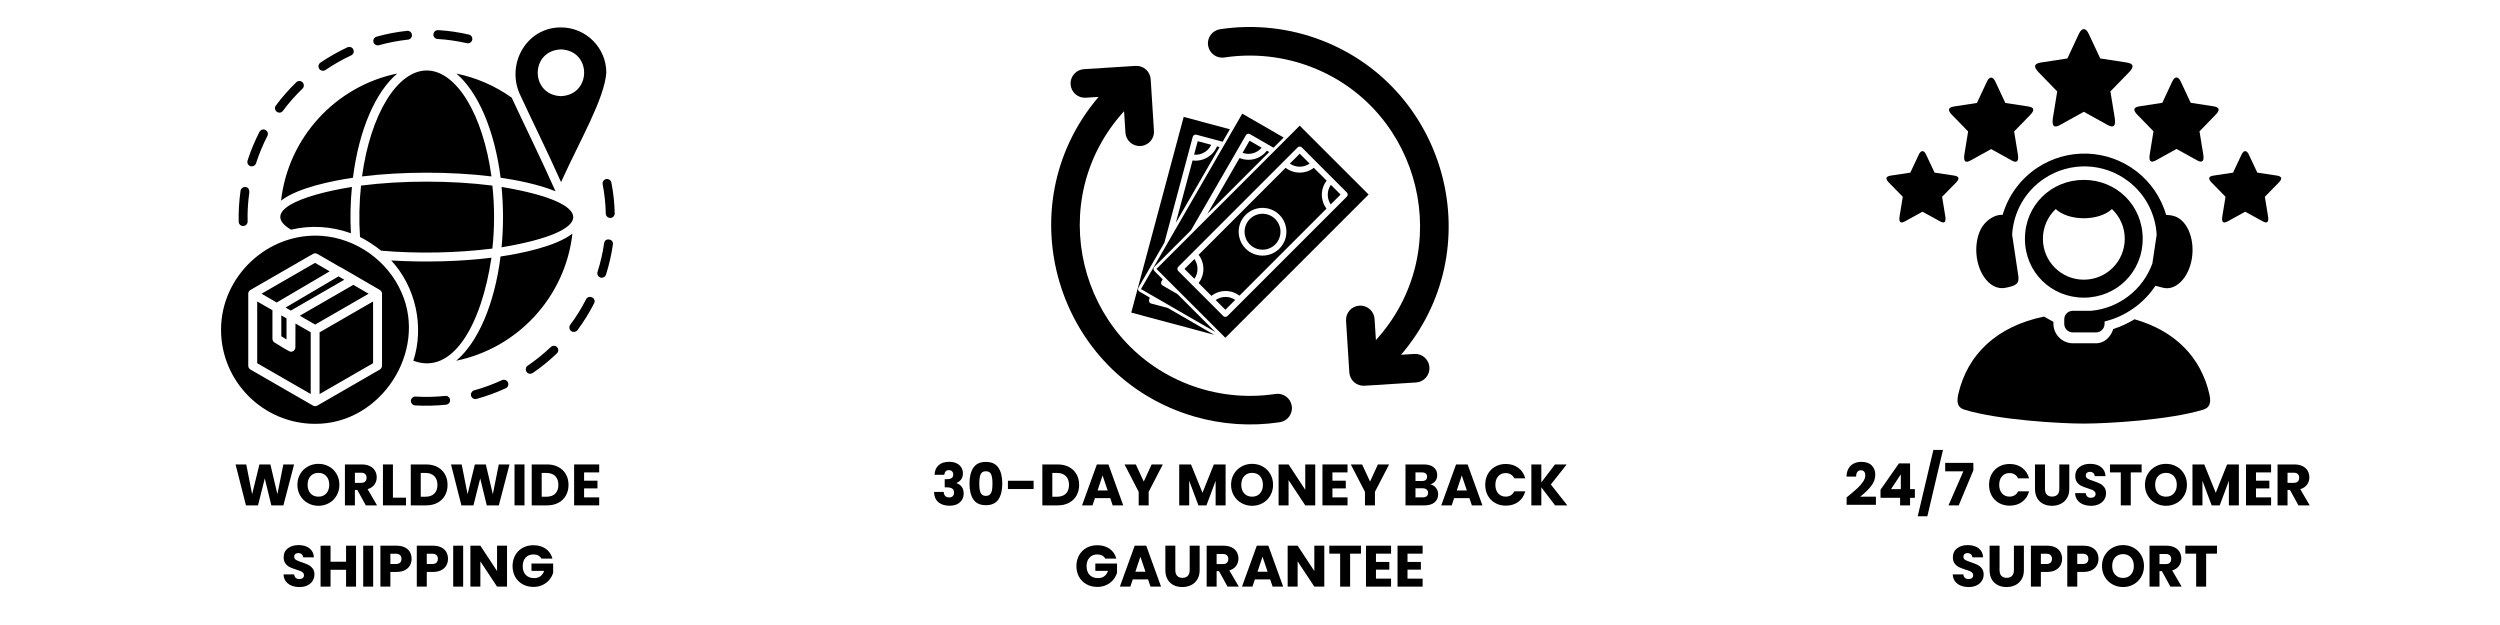 <svg version="1.0" preserveAspectRatio="xMidYMid meet" height="500" viewBox="0 0 1500 375" zoomAndPan="magnify" width="2000" xmlns:xlink="http://www.w3.org/1999/xlink" xmlns="http://www.w3.org/2000/svg"><defs><g></g><clipPath id="8947031cd7"><path clip-rule="nonzero" d="M 630.707 39 L 776 39 L 776 254.672 L 630.707 254.672 Z M 630.707 39"></path></clipPath><clipPath id="fa832bb6a2"><path clip-rule="nonzero" d="M 724.238 16.172 L 869.203 16.172 L 869.203 232 L 724.238 232 Z M 724.238 16.172"></path></clipPath><clipPath id="bbcbaeadf7"><path clip-rule="nonzero" d="M 132.621 16.172 L 368.871 16.172 L 368.871 254.672 L 132.621 254.672 Z M 132.621 16.172"></path></clipPath><clipPath id="dc9aea403b"><path clip-rule="nonzero" d="M 1131.18 90 L 1176 90 L 1176 134 L 1131.18 134 Z M 1131.18 90"></path></clipPath><clipPath id="6568981ed9"><path clip-rule="nonzero" d="M 1174 189 L 1327 189 L 1327 254.672 L 1174 254.672 Z M 1174 189"></path></clipPath></defs><g clip-path="url(#8947031cd7)"><path fill-rule="nonzero" fill-opacity="1" d="M 765.309 236.371 C 747.605 239.051 729.441 237.027 712.758 230.527 C 647.102 204.922 625.762 120.191 674.441 66.727 L 675.266 79.59 C 675.492 83.289 678.051 86.305 681.43 87.277 C 687.109 88.938 692.754 84.449 692.375 78.496 L 690.41 47.547 C 690.105 42.828 686.043 39.234 681.309 39.539 L 650.359 41.504 C 645.641 41.809 642.047 45.887 642.352 50.605 C 642.641 55.34 646.723 58.918 651.457 58.629 L 659.16 58.129 C 603.062 123.965 633.934 225.883 716.562 249.906 C 733.172 254.73 750.711 255.934 767.879 253.332 C 772.555 252.629 775.781 248.262 775.066 243.574 C 774.367 238.883 769.996 235.672 765.309 236.371" fill="#000000"></path></g><g clip-path="url(#fa832bb6a2)"><path fill-rule="nonzero" fill-opacity="1" d="M 848.562 212.367 L 840.633 212.867 C 894.23 150.164 869.023 53.863 793.379 24.363 C 773.91 16.766 752.703 14.406 732.047 17.527 C 727.359 18.242 724.129 22.613 724.844 27.285 C 725.547 31.973 729.914 35.203 734.605 34.484 C 752.309 31.82 770.469 33.848 787.152 40.348 C 852.945 65.996 874.016 150.699 825.547 204.039 L 824.738 191.387 C 824.449 186.668 820.371 183.078 815.637 183.383 C 810.914 183.688 807.324 187.75 807.629 192.484 L 809.59 223.434 C 809.895 228.168 813.977 231.746 818.695 231.441 L 849.645 229.477 C 854.379 229.172 857.953 225.105 857.664 220.371 C 857.359 215.637 853.281 212.062 848.562 212.367" fill="#000000"></path></g><path fill-rule="nonzero" fill-opacity="1" d="M 690.684 182.117 C 689.742 181.859 689.18 180.883 689.438 179.941 L 689.816 178.523 L 683.715 174.992 C 683.301 174.766 682.996 174.371 682.875 173.914 C 682.754 173.457 682.816 172.969 683.059 172.574 L 698.648 145.566 L 715.652 82.074 C 715.91 81.129 716.883 80.566 717.828 80.824 L 733.598 85.043 L 737.906 77.566 L 710.215 70.137 L 678.75 187.551 L 728.574 200.902 L 700.656 184.781 L 690.684 182.117" fill="#000000"></path><path fill-rule="nonzero" fill-opacity="1" d="M 726.734 86.883 L 718.621 84.707 L 716.457 92.805 C 720.766 93.199 724.906 90.812 726.734 86.883" fill="#000000"></path><path fill-rule="nonzero" fill-opacity="1" d="M 715.527 96.277 L 705.496 133.695 L 731.758 88.223 L 730.188 87.812 C 727.812 93.613 721.754 97.113 715.527 96.277" fill="#000000"></path><path fill-rule="nonzero" fill-opacity="1" d="M 706.473 176.453 L 697.535 171.293 C 696.684 170.793 696.395 169.711 696.883 168.859 L 697.613 167.594 L 692.633 162.602 C 691.934 161.918 691.934 160.789 692.633 160.09 L 714.66 138.062 L 747.543 81.129 C 748.031 80.277 749.109 79.988 749.965 80.473 L 764.09 88.633 L 770.195 82.531 L 745.367 68.191 L 684.598 173.457 L 729.262 199.242 L 706.473 176.453" fill="#000000"></path><path fill-rule="nonzero" fill-opacity="1" d="M 756.98 88.633 L 749.719 84.434 L 745.535 91.695 C 749.598 93.188 754.211 91.953 756.98 88.633" fill="#000000"></path><path fill-rule="nonzero" fill-opacity="1" d="M 761.488 91.238 L 760.102 90.43 C 756.281 95.422 749.539 97.234 743.738 94.812 L 724.375 128.352 L 761.488 91.238" fill="#000000"></path><path fill-rule="nonzero" fill-opacity="1" d="M 735.32 178.16 C 733.172 178.16 731.117 178.812 729.398 180.031 L 735.211 185.848 L 741.117 179.941 C 739.43 178.785 737.418 178.16 735.32 178.16" fill="#000000"></path><path fill-rule="nonzero" fill-opacity="1" d="M 765.141 131.426 C 760.938 127.207 754.105 127.207 749.902 131.426 C 745.699 135.629 745.699 142.461 749.902 146.664 C 754.105 150.863 760.938 150.863 765.141 146.664 C 769.344 142.461 769.344 135.629 765.141 131.426" fill="#000000"></path><path fill-rule="nonzero" fill-opacity="1" d="M 693.883 161.355 L 735.211 202.668 L 821.16 116.719 L 779.832 75.406 Z M 808.098 117.984 L 736.461 189.621 C 735.777 190.309 734.648 190.309 733.949 189.621 L 706.945 162.602 C 706.242 161.918 706.242 160.789 706.945 160.09 L 778.582 88.453 C 779.266 87.766 780.395 87.766 781.094 88.453 L 808.098 115.473 C 808.801 116.156 808.801 117.285 808.098 117.984" fill="#000000"></path><path fill-rule="nonzero" fill-opacity="1" d="M 804.34 116.719 L 798.523 110.906 C 796.059 114.406 796.027 119.109 798.434 122.641 L 804.34 116.719" fill="#000000"></path><path fill-rule="nonzero" fill-opacity="1" d="M 710.703 161.355 L 716.641 167.273 C 719.121 163.742 719.121 158.965 716.641 155.418 L 710.703 161.355" fill="#000000"></path><path fill-rule="nonzero" fill-opacity="1" d="M 785.77 98.148 L 779.832 92.227 L 773.91 98.148 C 777.441 100.645 782.223 100.645 785.77 98.148" fill="#000000"></path><path fill-rule="nonzero" fill-opacity="1" d="M 788.293 100.691 C 783.332 104.527 776.328 104.527 771.367 100.691 L 719.168 152.891 C 723.004 157.852 723.004 164.855 719.168 169.816 L 726.855 177.504 C 729.277 175.633 732.215 174.613 735.32 174.613 C 738.379 174.613 741.27 175.586 743.66 177.398 L 795.891 125.184 C 792.145 120.223 792.176 113.297 795.98 108.379 Z M 767.652 149.176 C 762.066 154.762 752.977 154.762 747.391 149.176 C 741.805 143.59 741.805 134.5 747.391 128.914 C 752.977 123.328 762.066 123.328 767.652 128.914 C 773.238 134.5 773.238 143.59 767.652 149.176" fill="#000000"></path><g clip-path="url(#bbcbaeadf7)"><path fill-rule="nonzero" fill-opacity="1" d="M 311.617 55.906 C 319.41 72.836 327.531 88.879 336.629 109.258 C 348.246 83.656 362.574 59.359 363.785 43.688 C 363.832 28.672 351.605 16.453 336.582 16.453 C 316.238 16.359 303.918 37.672 311.617 55.906 Z M 336.582 29.648 C 355.246 30.348 355.012 57.074 336.488 57.68 C 318.012 56.934 318.012 30.301 336.582 29.648 Z M 294.867 154.637 C 289.035 194.047 271.953 225.527 248.016 216.434 C 254.691 195.863 249.371 172.035 234.719 156.27 C 254.129 157.48 276.246 156.969 294.867 154.637 Z M 273.727 216.434 C 286.652 205.52 296.688 182.805 300.324 153.891 C 312.27 152.117 333.223 148.062 343.441 140.18 C 339.195 178.145 310.637 208.875 273.727 216.434 Z M 300.934 148.387 C 302.098 136.355 302.098 124.184 300.934 112.152 C 358.281 121.758 358.281 138.781 300.934 148.387 Z M 273.82 44.152 C 285.719 46.578 296.918 51.43 307 58.566 C 315.164 76.148 323.656 93.168 333.316 114.762 C 322.676 110.426 309.145 107.906 300.371 106.648 C 296.688 77.777 286.699 55.066 273.82 44.152 Z M 256.043 42.289 C 273.82 42.289 289.875 68.824 294.867 105.855 C 270.648 102.871 241.438 102.871 217.219 105.855 C 222.215 68.871 238.266 42.289 256.043 42.289 Z M 211.762 106.648 C 199.816 108.422 178.863 112.477 168.645 120.359 C 172.938 82.395 201.496 51.664 238.359 44.105 C 225.434 55.02 215.402 77.688 211.762 106.648 Z M 211.152 112.152 C 210.27 121.293 210.035 130.805 210.547 139.945 C 198.977 135.797 186.562 134.957 174.617 137.801 C 156.559 127.215 178.957 117.375 211.152 112.152 Z M 216.008 142.184 C 215.309 132.16 215.539 121.434 216.613 111.359 C 241.02 108.188 270.977 108.188 295.426 111.359 C 296.777 123.855 296.777 136.637 295.426 149.133 C 274.801 151.793 250.117 152.305 228.699 150.395 C 224.734 147.316 220.578 144.469 216.008 142.184 Z M 241.02 175.719 C 232.758 156.457 213.676 142.887 192.723 141.484 C 160.664 139.434 132.621 165.785 132.621 197.824 C 132.621 228.93 157.961 254.301 189.082 254.301 C 228.699 254.488 256.465 210.836 241.02 175.719 Z M 229.211 219.418 C 229.211 220.395 228.699 221.234 227.859 221.75 L 190.438 243.34 C 189.598 243.809 188.57 243.809 187.777 243.34 C 187.777 243.34 150.309 221.75 150.309 221.75 C 149.469 221.281 148.953 220.395 148.953 219.418 L 148.953 176.23 C 148.953 175.297 149.469 174.41 150.309 173.945 L 187.777 152.352 C 188.57 151.887 189.598 151.887 190.438 152.352 L 204.156 160.281 C 204.297 160.328 204.434 160.375 204.574 160.422 C 210.129 163.547 222.215 170.773 227.859 173.945 C 228.699 174.41 229.211 175.297 229.211 176.23 Z M 166.031 181.5 L 156.934 176.23 L 189.035 157.715 L 197.809 162.801 Z M 171.352 184.531 L 203.129 165.832 L 206.582 167.836 L 174.477 186.352 Z M 221.188 176.23 L 189.082 194.746 L 179.891 189.43 L 211.996 170.914 Z M 177.277 194.094 L 186.422 199.363 L 186.422 236.395 L 154.32 217.926 L 154.32 180.895 L 163.465 186.117 L 163.465 203.234 C 163.465 204.168 163.934 205.051 164.727 205.52 C 165.613 205.891 173.684 211.348 174.57 211.023 C 176.02 211.07 177.277 209.762 177.23 208.363 C 177.277 208.363 177.277 194.094 177.277 194.094 Z M 168.785 189.242 L 171.91 191.016 L 171.91 203.652 L 168.785 201.742 Z M 213.395 186.91 L 223.848 180.895 L 223.848 217.926 L 191.742 236.438 L 191.742 199.41 Z M 148.535 96.34 C 150.398 90.512 152.828 84.68 155.672 79.133 C 156.371 77.824 157.961 77.266 159.266 77.965 C 160.574 78.664 161.133 80.25 160.434 81.559 C 157.727 86.828 155.441 92.375 153.621 97.973 C 153.246 99.188 152.035 99.934 150.773 99.793 C 149.141 99.699 148.02 97.926 148.535 96.34 Z M 143.215 133.043 C 143.074 126.84 143.449 120.641 144.336 114.438 C 144.52 112.992 146.062 112.012 147.367 112.199 C 150.633 112.758 149.375 116.441 149.188 118.68 C 148.672 123.391 148.441 128.195 148.582 132.906 C 148.582 134.352 147.414 135.562 145.969 135.609 C 144.52 135.703 143.262 134.535 143.215 133.043 Z M 260.055 20.602 C 260.148 19.156 261.41 17.992 262.855 18.082 C 269.016 18.41 275.27 19.344 281.336 20.742 C 282.734 21.066 283.668 22.516 283.34 23.914 C 283.016 25.359 281.566 26.246 280.121 25.918 C 274.383 24.613 268.457 23.727 262.574 23.398 C 261.082 23.355 259.918 22.047 260.055 20.602 Z M 191.555 41.309 C 190.715 40.098 191.043 38.418 192.258 37.578 C 197.391 34.125 202.848 31.004 208.449 28.391 C 209.801 27.785 211.387 28.344 211.996 29.695 C 212.648 31.004 212.039 32.633 210.688 33.242 C 205.367 35.711 200.141 38.695 195.289 42.008 C 194.074 42.801 192.395 42.566 191.555 41.309 Z M 224.078 25.266 C 223.707 23.82 224.5 22.375 225.945 22 C 231.918 20.32 238.031 19.156 244.238 18.504 C 245.684 18.316 246.992 19.391 247.176 20.883 C 247.316 22.328 246.246 23.68 244.797 23.773 C 238.918 24.426 233.039 25.547 227.348 27.133 C 225.992 27.504 224.5 26.711 224.078 25.266 Z M 166.078 67.051 C 164.867 66.215 164.633 64.488 165.52 63.32 C 169.207 58.332 173.359 53.621 177.789 49.332 C 178.863 48.352 180.543 48.352 181.57 49.422 C 182.551 50.496 182.551 52.176 181.477 53.203 C 177.23 57.305 173.266 61.734 169.766 66.492 C 168.926 67.707 167.246 67.938 166.078 67.051 Z M 368.824 128.055 C 368.871 129.641 367.426 130.992 365.84 130.758 C 364.531 130.621 363.508 129.547 363.461 128.195 C 363.367 122.316 362.711 116.348 361.594 110.566 C 361.312 109.121 362.246 107.719 363.691 107.441 C 365.141 107.16 366.539 108.094 366.82 109.539 C 368.031 115.648 368.684 121.852 368.824 128.055 Z M 304.758 229.398 C 305.363 230.75 304.805 232.336 303.453 232.941 C 297.852 235.555 291.926 237.699 285.953 239.332 C 284.602 239.75 283.059 238.91 282.641 237.512 C 282.266 236.066 283.105 234.621 284.508 234.199 C 290.199 232.66 295.801 230.562 301.164 228.09 C 302.566 227.484 304.152 228.09 304.758 229.398 Z M 270.043 239.891 C 270.227 241.383 269.109 242.641 267.66 242.828 C 261.504 243.434 255.203 243.621 249.043 243.25 C 247.598 243.156 246.477 241.895 246.523 240.449 C 246.617 239.004 247.879 237.84 249.324 237.934 C 255.203 238.305 261.176 238.164 267.055 237.559 C 268.594 237.371 269.902 238.398 270.043 239.891 Z M 334.203 208.27 C 335.273 209.344 335.184 211.023 334.109 212.047 C 329.629 216.34 324.777 220.305 319.645 223.801 C 319.082 224.172 318.477 224.312 317.824 224.266 C 315.445 224.035 314.559 220.676 316.609 219.418 C 321.465 216.105 326.129 212.328 330.422 208.27 C 331.543 207.199 333.223 207.199 334.203 208.27 Z M 367.754 146.664 C 366.867 152.773 365.465 158.883 363.598 164.805 C 363.18 166.016 362.012 166.762 360.754 166.625 C 359.121 166.484 358 164.758 358.512 163.172 C 360.285 157.527 361.641 151.746 362.48 145.918 C 362.945 142.371 368.219 143.211 367.754 146.664 Z M 356.461 182.012 C 353.566 187.656 350.207 193.066 346.473 198.102 C 345.586 199.27 343.906 199.457 342.695 198.664 C 341.527 197.777 341.293 196.098 342.133 194.887 C 345.68 190.176 348.809 185.09 351.516 179.82 C 353.008 176.418 358.094 178.656 356.461 182.012 Z M 356.461 182.012" fill="#000000"></path></g><path fill-rule="nonzero" fill-opacity="1" d="M 1253.219 20.262 L 1256.41 27.082 L 1260.148 35.07 L 1275.953 37.492 C 1280.297 38.145 1280.559 40.109 1277.457 43.305 L 1266.246 54.844 L 1268.82 70.57 C 1269.656 75.703 1268.125 76.941 1264.617 75.004 L 1250.305 67.078 L 1250.305 67.031 L 1250.285 67.078 L 1235.953 75.02 C 1232.445 76.961 1230.93 75.719 1231.77 70.586 L 1234.324 54.863 L 1223.129 43.32 C 1220.023 40.129 1220.293 38.16 1224.633 37.496 L 1240.438 35.074 L 1247.352 20.25 C 1249.098 16.555 1251.469 16.52 1253.219 20.262 Z M 1253.219 20.262" fill="#000000"></path><path fill-rule="nonzero" fill-opacity="1" d="M 1197.203 48.965 L 1199.969 54.871 L 1203.207 61.773 L 1216.867 63.867 C 1220.625 64.426 1220.859 66.129 1218.172 68.906 L 1208.484 78.875 L 1210.699 92.465 C 1211.426 96.91 1210.094 97.984 1207.07 96.309 L 1194.695 89.453 L 1194.676 89.41 L 1194.664 89.453 L 1182.289 96.309 C 1179.25 97.988 1177.93 96.93 1178.66 92.48 L 1180.875 78.879 L 1171.18 68.91 C 1168.5 66.145 1168.734 64.445 1172.484 63.871 L 1186.152 61.777 L 1192.156 48.969 C 1193.641 45.758 1195.699 45.727 1197.203 48.965 Z M 1197.203 48.965" fill="#000000"></path><path fill-rule="nonzero" fill-opacity="1" d="M 1308.426 48.891 L 1311.188 54.781 L 1314.426 61.68 L 1328.094 63.781 C 1331.848 64.352 1332.078 66.059 1329.398 68.82 L 1319.703 78.789 L 1321.918 92.391 C 1322.652 96.824 1321.332 97.91 1318.289 96.223 L 1305.914 89.371 L 1305.902 89.332 L 1305.883 89.379 L 1293.512 96.234 C 1290.484 97.91 1289.152 96.84 1289.879 92.391 L 1292.098 78.801 L 1282.406 68.832 C 1279.723 66.07 1279.953 64.363 1283.711 63.793 L 1297.371 61.695 L 1303.375 48.871 C 1304.859 45.676 1306.926 45.645 1308.426 48.891 Z M 1308.426 48.891" fill="#000000"></path><g clip-path="url(#dc9aea403b)"><path fill-rule="nonzero" fill-opacity="1" d="M 1155.629 92.715 L 1157.984 97.723 L 1160.75 103.57 L 1172.426 105.336 C 1175.637 105.832 1175.836 107.277 1173.543 109.617 L 1165.262 118.066 L 1167.152 129.594 C 1167.773 133.363 1166.641 134.262 1164.066 132.832 L 1153.473 127.031 L 1153.473 127 L 1153.457 127.031 L 1142.883 132.848 C 1140.289 134.273 1139.16 133.359 1139.777 129.59 L 1141.676 118.062 L 1133.395 109.613 C 1131.113 107.273 1131.301 105.828 1134.512 105.352 L 1146.188 103.586 L 1151.305 92.715 C 1152.586 90 1154.336 89.984 1155.629 92.715 Z M 1155.629 92.715" fill="#000000"></path></g><g clip-path="url(#6568981ed9)"><path fill-rule="nonzero" fill-opacity="1" d="M 1226.375 189.949 C 1198.18 195.797 1180.473 212.477 1174.965 236.516 C 1173.445 243.016 1175.785 244.91 1178.707 245.805 C 1198.711 251.965 1235.754 254.152 1250.289 254.152 C 1264.82 254.152 1301.863 251.965 1321.871 245.805 C 1324.789 244.91 1327.129 243.016 1325.629 236.516 C 1320.559 214.387 1305.121 198.508 1280.715 191.562 C 1276.73 193.992 1272.465 195.965 1267.969 197.406 C 1266.461 202.121 1262.758 205.965 1257.609 205.965 L 1243.68 205.965 C 1237.355 205.965 1232.051 200.664 1232.051 194.32 L 1232.051 193.113 Z M 1226.375 189.949" fill="#000000"></path></g><path fill-rule="evenodd" fill-opacity="1" d="M 1252.32 92.172 C 1241.887 91.832 1231.336 94.668 1222.234 100.746 C 1212.016 107.586 1204.863 117.664 1201.574 128.941 C 1200.66 128.844 1199.574 128.895 1198.289 129.25 C 1193.461 130.629 1189.832 134.57 1188.203 138.062 C 1186.082 142.59 1185.195 148.59 1186.129 154.793 C 1187.074 160.969 1189.68 166.066 1192.949 169.215 C 1196.207 172.379 1199.918 173.418 1203.574 172.629 C 1209.047 171.465 1211.762 170.598 1210.988 165.512 L 1207.277 140.82 C 1208.039 127.453 1214.941 114.875 1226.527 107.152 C 1242 96.809 1262.305 97.473 1277.066 108.809 C 1287.348 116.688 1293.32 128.488 1294 140.879 L 1291.414 158.141 C 1285.629 173.961 1271.316 184.906 1254.727 186.477 L 1243.68 186.477 C 1240.844 186.477 1238.547 188.758 1238.547 191.609 L 1238.547 194.32 C 1238.547 197.16 1240.84 199.453 1243.68 199.453 L 1257.609 199.453 C 1260.449 199.453 1262.742 197.16 1262.742 194.32 L 1262.742 192.895 C 1275.242 189.844 1286.16 182.164 1293.262 171.449 L 1297.715 172.629 C 1301.355 173.57 1305.094 172.379 1308.352 169.211 C 1311.625 166.066 1314.23 160.965 1315.172 154.789 C 1316.105 148.586 1315.191 142.602 1313.098 138.059 C 1311.004 133.516 1307.867 130.613 1304.273 129.59 C 1302.75 129.156 1301.109 128.984 1299.699 128.957 C 1296.719 118.75 1290.594 109.473 1281.77 102.695 C 1273.086 96.047 1262.754 92.512 1252.32 92.172 Z M 1252.32 92.172" fill="#000000"></path><path fill-rule="evenodd" fill-opacity="1" d="M 1250.289 107.93 C 1230.73 107.93 1214.961 123.172 1214.961 143.254 C 1214.961 163.352 1230.73 178.582 1250.289 178.582 C 1269.855 178.582 1285.617 163.336 1285.617 143.254 C 1285.617 123.172 1269.855 107.93 1250.289 107.93 Z M 1233.43 125.422 C 1236.906 128.738 1243.141 130.953 1250.289 130.953 C 1257.434 130.953 1263.688 128.738 1267.16 125.422 C 1271.895 129.887 1274.852 136.215 1274.852 143.254 C 1274.852 156.855 1263.902 167.805 1250.289 167.805 C 1236.688 167.805 1225.742 156.855 1225.742 143.254 C 1225.742 136.215 1228.703 129.887 1233.43 125.422 Z M 1233.43 125.422" fill="#000000"></path><path fill-rule="nonzero" fill-opacity="1" d="M 1349.273 92.715 L 1351.633 97.723 L 1354.391 103.57 L 1366.07 105.336 C 1369.277 105.832 1369.48 107.277 1367.188 109.617 L 1358.906 118.066 L 1360.801 129.594 C 1361.418 133.363 1360.289 134.262 1357.715 132.832 L 1347.125 127.031 L 1347.125 127 L 1347.105 127.031 L 1336.527 132.852 C 1333.938 134.277 1332.805 133.363 1333.426 129.594 L 1335.316 118.066 L 1327.055 109.617 C 1324.758 107.277 1324.945 105.832 1328.152 105.352 L 1339.832 103.586 L 1344.949 92.715 C 1346.238 90 1347.988 89.984 1349.273 92.715 Z M 1349.273 92.715" fill="#000000"></path><g fill-opacity="1" fill="#000000"><g transform="translate(140.466, 303.225)"><g><path d="M 35.984 -24.562 L 29.578 0 L 22.328 0 L 18.406 -16.172 L 14.344 0 L 7.109 0 L 0.875 -24.562 L 7.281 -24.562 L 10.812 -6.688 L 15.188 -24.562 L 21.766 -24.562 L 25.969 -6.688 L 29.547 -24.562 Z M 35.984 -24.562"></path></g></g></g><g fill-opacity="1" fill="#000000"><g transform="translate(177.278, 303.225)"><g><path d="M 13.797 0.25 C 11.484 0.25 9.363 -0.285 7.438 -1.359 C 5.508 -2.43 3.977 -3.93 2.844 -5.859 C 1.719 -7.785 1.156 -9.953 1.156 -12.359 C 1.156 -14.754 1.719 -16.91 2.844 -18.828 C 3.977 -20.742 5.508 -22.238 7.438 -23.312 C 9.363 -24.383 11.484 -24.922 13.797 -24.922 C 16.098 -24.922 18.211 -24.383 20.141 -23.312 C 22.066 -22.238 23.582 -20.742 24.688 -18.828 C 25.801 -16.91 26.359 -14.754 26.359 -12.359 C 26.359 -9.953 25.797 -7.785 24.672 -5.859 C 23.555 -3.93 22.039 -2.43 20.125 -1.359 C 18.207 -0.285 16.098 0.25 13.797 0.25 Z M 13.797 -5.219 C 15.754 -5.219 17.32 -5.867 18.5 -7.172 C 19.676 -8.484 20.266 -10.211 20.266 -12.359 C 20.266 -14.523 19.676 -16.254 18.5 -17.547 C 17.32 -18.848 15.754 -19.5 13.797 -19.5 C 11.805 -19.5 10.223 -18.852 9.047 -17.562 C 7.867 -16.281 7.281 -14.547 7.281 -12.359 C 7.281 -10.18 7.867 -8.445 9.047 -7.156 C 10.223 -5.863 11.805 -5.219 13.797 -5.219 Z M 13.797 -5.219"></path></g></g></g><g fill-opacity="1" fill="#000000"><g transform="translate(204.782, 303.225)"><g><path d="M 14.703 0 L 9.594 -9.281 L 8.156 -9.281 L 8.156 0 L 2.172 0 L 2.172 -24.562 L 12.219 -24.562 C 14.156 -24.562 15.805 -24.223 17.172 -23.547 C 18.535 -22.879 19.555 -21.953 20.234 -20.766 C 20.91 -19.586 21.25 -18.273 21.25 -16.828 C 21.25 -15.203 20.785 -13.742 19.859 -12.453 C 18.941 -11.172 17.582 -10.266 15.781 -9.734 L 21.453 0 Z M 8.156 -13.516 L 11.859 -13.516 C 12.961 -13.516 13.785 -13.781 14.328 -14.312 C 14.879 -14.852 15.156 -15.613 15.156 -16.594 C 15.156 -17.52 14.879 -18.25 14.328 -18.781 C 13.785 -19.32 12.961 -19.594 11.859 -19.594 L 8.156 -19.594 Z M 8.156 -13.516"></path></g></g></g><g fill-opacity="1" fill="#000000"><g transform="translate(227.596, 303.225)"><g><path d="M 8.156 -4.625 L 16 -4.625 L 16 0 L 2.172 0 L 2.172 -24.562 L 8.156 -24.562 Z M 8.156 -4.625"></path></g></g></g><g fill-opacity="1" fill="#000000"><g transform="translate(244.288, 303.225)"><g><path d="M 11.375 -24.562 C 13.969 -24.562 16.227 -24.047 18.156 -23.016 C 20.094 -21.992 21.594 -20.555 22.656 -18.703 C 23.719 -16.848 24.25 -14.707 24.25 -12.281 C 24.25 -9.883 23.719 -7.75 22.656 -5.875 C 21.594 -4.008 20.086 -2.562 18.141 -1.531 C 16.191 -0.508 13.938 0 11.375 0 L 2.172 0 L 2.172 -24.562 Z M 10.984 -5.188 C 13.254 -5.188 15.02 -5.801 16.281 -7.031 C 17.539 -8.27 18.172 -10.02 18.172 -12.281 C 18.172 -14.551 17.539 -16.312 16.281 -17.562 C 15.02 -18.82 13.254 -19.453 10.984 -19.453 L 8.156 -19.453 L 8.156 -5.188 Z M 10.984 -5.188"></path></g></g></g><g fill-opacity="1" fill="#000000"><g transform="translate(269.727, 303.225)"><g><path d="M 35.984 -24.562 L 29.578 0 L 22.328 0 L 18.406 -16.172 L 14.344 0 L 7.109 0 L 0.875 -24.562 L 7.281 -24.562 L 10.812 -6.688 L 15.188 -24.562 L 21.766 -24.562 L 25.969 -6.688 L 29.547 -24.562 Z M 35.984 -24.562"></path></g></g></g><g fill-opacity="1" fill="#000000"><g transform="translate(306.539, 303.225)"><g><path d="M 8.156 -24.562 L 8.156 0 L 2.172 0 L 2.172 -24.562 Z M 8.156 -24.562"></path></g></g></g><g fill-opacity="1" fill="#000000"><g transform="translate(316.861, 303.225)"><g><path d="M 11.375 -24.562 C 13.969 -24.562 16.227 -24.047 18.156 -23.016 C 20.094 -21.992 21.594 -20.555 22.656 -18.703 C 23.719 -16.848 24.25 -14.707 24.25 -12.281 C 24.25 -9.883 23.719 -7.75 22.656 -5.875 C 21.594 -4.008 20.086 -2.562 18.141 -1.531 C 16.191 -0.508 13.938 0 11.375 0 L 2.172 0 L 2.172 -24.562 Z M 10.984 -5.188 C 13.254 -5.188 15.02 -5.801 16.281 -7.031 C 17.539 -8.27 18.172 -10.02 18.172 -12.281 C 18.172 -14.551 17.539 -16.312 16.281 -17.562 C 15.02 -18.82 13.254 -19.453 10.984 -19.453 L 8.156 -19.453 L 8.156 -5.188 Z M 10.984 -5.188"></path></g></g></g><g fill-opacity="1" fill="#000000"><g transform="translate(342.3, 303.225)"><g><path d="M 8.156 -19.781 L 8.156 -14.812 L 16.172 -14.812 L 16.172 -10.188 L 8.156 -10.188 L 8.156 -4.797 L 17.219 -4.797 L 17.219 0 L 2.172 0 L 2.172 -24.562 L 17.219 -24.562 L 17.219 -19.781 Z M 8.156 -19.781"></path></g></g></g><g fill-opacity="1" fill="#000000"><g transform="translate(168.65, 351.975)"><g><path d="M 11.062 0.25 C 9.258 0.25 7.645 -0.039 6.219 -0.625 C 4.801 -1.207 3.664 -2.07 2.812 -3.219 C 1.969 -4.363 1.52 -5.738 1.469 -7.344 L 7.844 -7.344 C 7.938 -6.438 8.25 -5.742 8.781 -5.266 C 9.32 -4.785 10.023 -4.547 10.891 -4.547 C 11.773 -4.547 12.473 -4.75 12.984 -5.156 C 13.492 -5.57 13.75 -6.141 13.75 -6.859 C 13.75 -7.461 13.547 -7.961 13.141 -8.359 C 12.734 -8.754 12.234 -9.082 11.641 -9.344 C 11.047 -9.602 10.195 -9.895 9.094 -10.219 C 7.508 -10.707 6.211 -11.195 5.203 -11.688 C 4.203 -12.176 3.344 -12.898 2.625 -13.859 C 1.906 -14.816 1.547 -16.066 1.547 -17.609 C 1.547 -19.891 2.375 -21.676 4.031 -22.969 C 5.688 -24.27 7.844 -24.922 10.5 -24.922 C 13.207 -24.922 15.391 -24.27 17.047 -22.969 C 18.703 -21.676 19.586 -19.875 19.703 -17.562 L 13.234 -17.562 C 13.18 -18.363 12.883 -18.988 12.344 -19.438 C 11.812 -19.895 11.129 -20.125 10.297 -20.125 C 9.566 -20.125 8.977 -19.93 8.531 -19.547 C 8.094 -19.16 7.875 -18.609 7.875 -17.891 C 7.875 -17.086 8.242 -16.461 8.984 -16.016 C 9.734 -15.578 10.906 -15.102 12.5 -14.594 C 14.082 -14.062 15.367 -13.547 16.359 -13.047 C 17.348 -12.555 18.203 -11.844 18.922 -10.906 C 19.648 -9.977 20.016 -8.781 20.016 -7.312 C 20.016 -5.914 19.66 -4.645 18.953 -3.5 C 18.242 -2.352 17.211 -1.441 15.859 -0.766 C 14.504 -0.086 12.906 0.25 11.062 0.25 Z M 11.062 0.25"></path></g></g></g><g fill-opacity="1" fill="#000000"><g transform="translate(190.17, 351.975)"><g><path d="M 23.453 -24.562 L 23.453 0 L 17.469 0 L 17.469 -10.109 L 8.156 -10.109 L 8.156 0 L 2.172 0 L 2.172 -24.562 L 8.156 -24.562 L 8.156 -14.938 L 17.469 -14.938 L 17.469 -24.562 Z M 23.453 -24.562"></path></g></g></g><g fill-opacity="1" fill="#000000"><g transform="translate(215.749, 351.975)"><g><path d="M 8.156 -24.562 L 8.156 0 L 2.172 0 L 2.172 -24.562 Z M 8.156 -24.562"></path></g></g></g><g fill-opacity="1" fill="#000000"><g transform="translate(226.072, 351.975)"><g><path d="M 20.891 -16.656 C 20.891 -15.238 20.562 -13.938 19.906 -12.75 C 19.258 -11.57 18.258 -10.617 16.906 -9.891 C 15.551 -9.172 13.867 -8.812 11.859 -8.812 L 8.156 -8.812 L 8.156 0 L 2.172 0 L 2.172 -24.562 L 11.859 -24.562 C 13.828 -24.562 15.484 -24.223 16.828 -23.547 C 18.18 -22.879 19.195 -21.945 19.875 -20.75 C 20.551 -19.562 20.891 -18.195 20.891 -16.656 Z M 11.406 -13.578 C 12.551 -13.578 13.406 -13.844 13.969 -14.375 C 14.531 -14.914 14.812 -15.676 14.812 -16.656 C 14.812 -17.633 14.531 -18.391 13.969 -18.922 C 13.406 -19.461 12.551 -19.734 11.406 -19.734 L 8.156 -19.734 L 8.156 -13.578 Z M 11.406 -13.578"></path></g></g></g><g fill-opacity="1" fill="#000000"><g transform="translate(247.907, 351.975)"><g><path d="M 20.891 -16.656 C 20.891 -15.238 20.562 -13.938 19.906 -12.75 C 19.258 -11.57 18.258 -10.617 16.906 -9.891 C 15.551 -9.172 13.867 -8.812 11.859 -8.812 L 8.156 -8.812 L 8.156 0 L 2.172 0 L 2.172 -24.562 L 11.859 -24.562 C 13.828 -24.562 15.484 -24.223 16.828 -23.547 C 18.18 -22.879 19.195 -21.945 19.875 -20.75 C 20.551 -19.562 20.891 -18.195 20.891 -16.656 Z M 11.406 -13.578 C 12.551 -13.578 13.406 -13.844 13.969 -14.375 C 14.531 -14.914 14.812 -15.676 14.812 -16.656 C 14.812 -17.633 14.531 -18.391 13.969 -18.922 C 13.406 -19.461 12.551 -19.734 11.406 -19.734 L 8.156 -19.734 L 8.156 -13.578 Z M 11.406 -13.578"></path></g></g></g><g fill-opacity="1" fill="#000000"><g transform="translate(269.742, 351.975)"><g><path d="M 8.156 -24.562 L 8.156 0 L 2.172 0 L 2.172 -24.562 Z M 8.156 -24.562"></path></g></g></g><g fill-opacity="1" fill="#000000"><g transform="translate(280.065, 351.975)"><g><path d="M 24.156 0 L 18.172 0 L 8.156 -15.156 L 8.156 0 L 2.172 0 L 2.172 -24.562 L 8.156 -24.562 L 18.172 -9.344 L 18.172 -24.562 L 24.156 -24.562 Z M 24.156 0"></path></g></g></g><g fill-opacity="1" fill="#000000"><g transform="translate(306.379, 351.975)"><g><path d="M 18.484 -16.797 C 18.035 -17.617 17.395 -18.242 16.562 -18.672 C 15.738 -19.098 14.77 -19.312 13.656 -19.312 C 11.719 -19.312 10.164 -18.676 9 -17.406 C 7.832 -16.133 7.25 -14.438 7.25 -12.312 C 7.25 -10.051 7.859 -8.285 9.078 -7.016 C 10.305 -5.742 11.992 -5.109 14.141 -5.109 C 15.609 -5.109 16.848 -5.477 17.859 -6.219 C 18.879 -6.969 19.625 -8.047 20.094 -9.453 L 12.5 -9.453 L 12.5 -13.859 L 25.516 -13.859 L 25.516 -8.297 C 25.066 -6.805 24.312 -5.414 23.25 -4.125 C 22.195 -2.844 20.852 -1.805 19.219 -1.016 C 17.582 -0.223 15.738 0.172 13.688 0.172 C 11.258 0.172 9.094 -0.359 7.188 -1.422 C 5.289 -2.484 3.812 -3.957 2.75 -5.844 C 1.688 -7.738 1.156 -9.895 1.156 -12.312 C 1.156 -14.738 1.688 -16.906 2.75 -18.812 C 3.812 -20.719 5.285 -22.195 7.172 -23.25 C 9.066 -24.312 11.227 -24.844 13.656 -24.844 C 16.594 -24.844 19.066 -24.129 21.078 -22.703 C 23.098 -21.285 24.438 -19.316 25.094 -16.797 Z M 18.484 -16.797"></path></g></g></g><g fill-opacity="1" fill="#000000"><g transform="translate(558.952, 303.225)"><g><path d="M 1.781 -18.344 C 1.875 -20.832 2.691 -22.754 4.234 -24.109 C 5.773 -25.461 7.863 -26.141 10.5 -26.141 C 12.25 -26.141 13.75 -25.836 15 -25.234 C 16.25 -24.629 17.191 -23.801 17.828 -22.75 C 18.473 -21.695 18.797 -20.52 18.797 -19.219 C 18.797 -17.676 18.41 -16.422 17.641 -15.453 C 16.867 -14.484 15.969 -13.82 14.938 -13.469 L 14.938 -13.328 C 16.27 -12.891 17.32 -12.156 18.094 -11.125 C 18.863 -10.102 19.25 -8.785 19.25 -7.172 C 19.25 -5.723 18.914 -4.445 18.25 -3.344 C 17.582 -2.238 16.613 -1.367 15.344 -0.734 C 14.07 -0.109 12.562 0.203 10.812 0.203 C 8.008 0.203 5.773 -0.484 4.109 -1.859 C 2.441 -3.234 1.562 -5.305 1.469 -8.078 L 7.281 -8.078 C 7.301 -7.055 7.594 -6.25 8.156 -5.656 C 8.719 -5.062 9.535 -4.766 10.609 -4.766 C 11.516 -4.766 12.219 -5.023 12.719 -5.547 C 13.219 -6.066 13.469 -6.758 13.469 -7.625 C 13.469 -8.75 13.113 -9.562 12.406 -10.062 C 11.695 -10.562 10.562 -10.812 9 -10.812 L 7.875 -10.812 L 7.875 -15.688 L 9 -15.688 C 10.188 -15.688 11.145 -15.891 11.875 -16.297 C 12.613 -16.703 12.984 -17.43 12.984 -18.484 C 12.984 -19.316 12.75 -19.969 12.281 -20.438 C 11.812 -20.906 11.172 -21.141 10.359 -21.141 C 9.473 -21.141 8.812 -20.867 8.375 -20.328 C 7.945 -19.797 7.695 -19.133 7.625 -18.344 Z M 1.781 -18.344"></path></g></g></g><g fill-opacity="1" fill="#000000"><g transform="translate(580.122, 303.225)"><g><path d="M 1.578 -13.125 C 1.578 -17.133 2.352 -20.297 3.906 -22.609 C 5.457 -24.922 7.957 -26.078 11.406 -26.078 C 14.863 -26.078 17.367 -24.922 18.922 -22.609 C 20.473 -20.297 21.25 -17.133 21.25 -13.125 C 21.25 -9.062 20.473 -5.875 18.922 -3.562 C 17.367 -1.258 14.863 -0.109 11.406 -0.109 C 7.957 -0.109 5.457 -1.258 3.906 -3.562 C 2.352 -5.875 1.578 -9.062 1.578 -13.125 Z M 15.359 -13.125 C 15.359 -15.477 15.102 -17.289 14.594 -18.562 C 14.082 -19.832 13.02 -20.469 11.406 -20.469 C 9.801 -20.469 8.738 -19.832 8.219 -18.562 C 7.707 -17.289 7.453 -15.477 7.453 -13.125 C 7.453 -11.539 7.547 -10.227 7.734 -9.188 C 7.922 -8.145 8.301 -7.301 8.875 -6.656 C 9.445 -6.02 10.289 -5.703 11.406 -5.703 C 12.531 -5.703 13.379 -6.02 13.953 -6.656 C 14.523 -7.301 14.898 -8.145 15.078 -9.188 C 15.266 -10.227 15.359 -11.539 15.359 -13.125 Z M 15.359 -13.125"></path></g></g></g><g fill-opacity="1" fill="#000000"><g transform="translate(602.937, 303.225)"><g><path d="M 17.219 -14.766 L 17.219 -9.797 L 1.812 -9.797 L 1.812 -14.766 Z M 17.219 -14.766"></path></g></g></g><g fill-opacity="1" fill="#000000"><g transform="translate(623.232, 303.225)"><g><path d="M 11.375 -24.562 C 13.969 -24.562 16.227 -24.047 18.156 -23.016 C 20.094 -21.992 21.594 -20.555 22.656 -18.703 C 23.719 -16.848 24.25 -14.707 24.25 -12.281 C 24.25 -9.883 23.719 -7.75 22.656 -5.875 C 21.594 -4.008 20.086 -2.562 18.141 -1.531 C 16.191 -0.508 13.938 0 11.375 0 L 2.172 0 L 2.172 -24.562 Z M 10.984 -5.188 C 13.254 -5.188 15.02 -5.801 16.281 -7.031 C 17.539 -8.27 18.172 -10.02 18.172 -12.281 C 18.172 -14.551 17.539 -16.312 16.281 -17.562 C 15.02 -18.82 13.254 -19.453 10.984 -19.453 L 8.156 -19.453 L 8.156 -5.188 Z M 10.984 -5.188"></path></g></g></g><g fill-opacity="1" fill="#000000"><g transform="translate(648.671, 303.225)"><g><path d="M 17.469 -4.344 L 8.297 -4.344 L 6.828 0 L 0.562 0 L 9.453 -24.562 L 16.375 -24.562 L 25.266 0 L 18.938 0 Z M 15.922 -8.953 L 12.875 -17.953 L 9.875 -8.953 Z M 15.922 -8.953"></path></g></g></g><g fill-opacity="1" fill="#000000"><g transform="translate(674.46, 303.225)"><g><path d="M 23.234 -24.562 L 14.734 -8.125 L 14.734 0 L 8.75 0 L 8.75 -8.125 L 0.25 -24.562 L 7.031 -24.562 L 11.797 -14.281 L 16.516 -24.562 Z M 23.234 -24.562"></path></g></g></g><g fill-opacity="1" fill="#000000"><g transform="translate(697.94, 303.225)"><g></g></g></g><g fill-opacity="1" fill="#000000"><g transform="translate(705.358, 303.225)"><g><path d="M 30 -24.562 L 30 0 L 24.016 0 L 24.016 -14.734 L 18.516 0 L 13.688 0 L 8.156 -14.766 L 8.156 0 L 2.172 0 L 2.172 -24.562 L 9.234 -24.562 L 16.141 -7.562 L 22.953 -24.562 Z M 30 -24.562"></path></g></g></g><g fill-opacity="1" fill="#000000"><g transform="translate(737.481, 303.225)"><g><path d="M 13.797 0.25 C 11.484 0.25 9.363 -0.285 7.438 -1.359 C 5.508 -2.43 3.977 -3.93 2.844 -5.859 C 1.719 -7.785 1.156 -9.953 1.156 -12.359 C 1.156 -14.754 1.719 -16.91 2.844 -18.828 C 3.977 -20.742 5.508 -22.238 7.438 -23.312 C 9.363 -24.383 11.484 -24.922 13.797 -24.922 C 16.098 -24.922 18.211 -24.383 20.141 -23.312 C 22.066 -22.238 23.582 -20.742 24.688 -18.828 C 25.801 -16.91 26.359 -14.754 26.359 -12.359 C 26.359 -9.953 25.797 -7.785 24.672 -5.859 C 23.555 -3.93 22.039 -2.43 20.125 -1.359 C 18.207 -0.285 16.098 0.25 13.797 0.25 Z M 13.797 -5.219 C 15.754 -5.219 17.32 -5.867 18.5 -7.172 C 19.676 -8.484 20.266 -10.211 20.266 -12.359 C 20.266 -14.523 19.676 -16.254 18.5 -17.547 C 17.32 -18.848 15.754 -19.5 13.797 -19.5 C 11.805 -19.5 10.223 -18.852 9.047 -17.562 C 7.867 -16.281 7.281 -14.547 7.281 -12.359 C 7.281 -10.18 7.867 -8.445 9.047 -7.156 C 10.223 -5.863 11.805 -5.219 13.797 -5.219 Z M 13.797 -5.219"></path></g></g></g><g fill-opacity="1" fill="#000000"><g transform="translate(764.985, 303.225)"><g><path d="M 24.156 0 L 18.172 0 L 8.156 -15.156 L 8.156 0 L 2.172 0 L 2.172 -24.562 L 8.156 -24.562 L 18.172 -9.344 L 18.172 -24.562 L 24.156 -24.562 Z M 24.156 0"></path></g></g></g><g fill-opacity="1" fill="#000000"><g transform="translate(791.299, 303.225)"><g><path d="M 8.156 -19.781 L 8.156 -14.812 L 16.172 -14.812 L 16.172 -10.188 L 8.156 -10.188 L 8.156 -4.797 L 17.219 -4.797 L 17.219 0 L 2.172 0 L 2.172 -24.562 L 17.219 -24.562 L 17.219 -19.781 Z M 8.156 -19.781"></path></g></g></g><g fill-opacity="1" fill="#000000"><g transform="translate(810.23, 303.225)"><g><path d="M 23.234 -24.562 L 14.734 -8.125 L 14.734 0 L 8.75 0 L 8.75 -8.125 L 0.25 -24.562 L 7.031 -24.562 L 11.797 -14.281 L 16.516 -24.562 Z M 23.234 -24.562"></path></g></g></g><g fill-opacity="1" fill="#000000"><g transform="translate(833.709, 303.225)"><g></g></g></g><g fill-opacity="1" fill="#000000"><g transform="translate(841.128, 303.225)"><g><path d="M 17.047 -12.594 C 18.473 -12.289 19.613 -11.582 20.469 -10.469 C 21.332 -9.363 21.766 -8.102 21.766 -6.688 C 21.766 -4.633 21.047 -3.004 19.609 -1.797 C 18.18 -0.598 16.18 0 13.609 0 L 2.172 0 L 2.172 -24.562 L 13.234 -24.562 C 15.723 -24.562 17.672 -23.988 19.078 -22.844 C 20.492 -21.707 21.203 -20.16 21.203 -18.203 C 21.203 -16.754 20.82 -15.551 20.062 -14.594 C 19.312 -13.633 18.305 -12.969 17.047 -12.594 Z M 8.156 -14.625 L 12.078 -14.625 C 13.055 -14.625 13.805 -14.836 14.328 -15.266 C 14.859 -15.703 15.125 -16.344 15.125 -17.188 C 15.125 -18.02 14.859 -18.66 14.328 -19.109 C 13.805 -19.555 13.055 -19.781 12.078 -19.781 L 8.156 -19.781 Z M 12.562 -4.828 C 13.562 -4.828 14.336 -5.051 14.891 -5.5 C 15.441 -5.957 15.719 -6.617 15.719 -7.484 C 15.719 -8.348 15.43 -9.023 14.859 -9.516 C 14.285 -10.004 13.5 -10.25 12.5 -10.25 L 8.156 -10.25 L 8.156 -4.828 Z M 12.562 -4.828"></path></g></g></g><g fill-opacity="1" fill="#000000"><g transform="translate(864.188, 303.225)"><g><path d="M 17.469 -4.344 L 8.297 -4.344 L 6.828 0 L 0.562 0 L 9.453 -24.562 L 16.375 -24.562 L 25.266 0 L 18.938 0 Z M 15.922 -8.953 L 12.875 -17.953 L 9.875 -8.953 Z M 15.922 -8.953"></path></g></g></g><g fill-opacity="1" fill="#000000"><g transform="translate(889.977, 303.225)"><g><path d="M 1.156 -12.312 C 1.156 -14.738 1.68 -16.906 2.734 -18.812 C 3.785 -20.719 5.25 -22.195 7.125 -23.25 C 9 -24.312 11.129 -24.844 13.516 -24.844 C 16.43 -24.844 18.926 -24.07 21 -22.531 C 23.07 -21 24.461 -18.898 25.172 -16.234 L 18.578 -16.234 C 18.086 -17.266 17.395 -18.047 16.5 -18.578 C 15.602 -19.117 14.582 -19.391 13.438 -19.391 C 11.594 -19.391 10.098 -18.75 8.953 -17.469 C 7.816 -16.188 7.25 -14.469 7.25 -12.312 C 7.25 -10.164 7.816 -8.453 8.953 -7.172 C 10.098 -5.891 11.594 -5.25 13.438 -5.25 C 14.582 -5.25 15.602 -5.516 16.5 -6.047 C 17.395 -6.586 18.086 -7.375 18.578 -8.406 L 25.172 -8.406 C 24.461 -5.738 23.07 -3.641 21 -2.109 C 18.926 -0.586 16.43 0.172 13.516 0.172 C 11.129 0.172 9 -0.359 7.125 -1.422 C 5.25 -2.484 3.785 -3.957 2.734 -5.844 C 1.68 -7.738 1.156 -9.895 1.156 -12.312 Z M 1.156 -12.312"></path></g></g></g><g fill-opacity="1" fill="#000000"><g transform="translate(916.641, 303.225)"><g><path d="M 16.422 0 L 8.156 -10.844 L 8.156 0 L 2.172 0 L 2.172 -24.562 L 8.156 -24.562 L 8.156 -13.797 L 16.344 -24.562 L 23.375 -24.562 L 13.859 -12.531 L 23.734 0 Z M 16.422 0"></path></g></g></g><g fill-opacity="1" fill="#000000"><g transform="translate(644.698, 351.975)"><g><path d="M 18.484 -16.797 C 18.035 -17.617 17.395 -18.242 16.562 -18.672 C 15.738 -19.098 14.77 -19.312 13.656 -19.312 C 11.719 -19.312 10.164 -18.676 9 -17.406 C 7.832 -16.133 7.25 -14.438 7.25 -12.312 C 7.25 -10.051 7.859 -8.285 9.078 -7.016 C 10.305 -5.742 11.992 -5.109 14.141 -5.109 C 15.609 -5.109 16.848 -5.477 17.859 -6.219 C 18.879 -6.969 19.625 -8.047 20.094 -9.453 L 12.5 -9.453 L 12.5 -13.859 L 25.516 -13.859 L 25.516 -8.297 C 25.066 -6.805 24.312 -5.414 23.25 -4.125 C 22.195 -2.844 20.852 -1.805 19.219 -1.016 C 17.582 -0.223 15.738 0.172 13.688 0.172 C 11.258 0.172 9.094 -0.359 7.188 -1.422 C 5.289 -2.484 3.812 -3.957 2.75 -5.844 C 1.688 -7.738 1.156 -9.895 1.156 -12.312 C 1.156 -14.738 1.688 -16.906 2.75 -18.812 C 3.812 -20.719 5.285 -22.195 7.172 -23.25 C 9.066 -24.312 11.227 -24.844 13.656 -24.844 C 16.594 -24.844 19.066 -24.129 21.078 -22.703 C 23.098 -21.285 24.438 -19.316 25.094 -16.797 Z M 18.484 -16.797"></path></g></g></g><g fill-opacity="1" fill="#000000"><g transform="translate(671.362, 351.975)"><g><path d="M 17.469 -4.344 L 8.297 -4.344 L 6.828 0 L 0.562 0 L 9.453 -24.562 L 16.375 -24.562 L 25.266 0 L 18.938 0 Z M 15.922 -8.953 L 12.875 -17.953 L 9.875 -8.953 Z M 15.922 -8.953"></path></g></g></g><g fill-opacity="1" fill="#000000"><g transform="translate(697.151, 351.975)"><g><path d="M 8.047 -24.562 L 8.047 -9.875 C 8.047 -8.406 8.406 -7.27 9.125 -6.469 C 9.852 -5.676 10.914 -5.281 12.312 -5.281 C 13.719 -5.281 14.789 -5.676 15.531 -6.469 C 16.281 -7.27 16.656 -8.406 16.656 -9.875 L 16.656 -24.562 L 22.641 -24.562 L 22.641 -9.906 C 22.641 -7.707 22.172 -5.848 21.234 -4.328 C 20.305 -2.816 19.055 -1.676 17.484 -0.906 C 15.91 -0.133 14.156 0.25 12.219 0.25 C 10.281 0.25 8.547 -0.129 7.016 -0.891 C 5.484 -1.648 4.273 -2.789 3.391 -4.312 C 2.504 -5.844 2.062 -7.707 2.062 -9.906 L 2.062 -24.562 Z M 8.047 -24.562"></path></g></g></g><g fill-opacity="1" fill="#000000"><g transform="translate(721.82, 351.975)"><g><path d="M 14.703 0 L 9.594 -9.281 L 8.156 -9.281 L 8.156 0 L 2.172 0 L 2.172 -24.562 L 12.219 -24.562 C 14.156 -24.562 15.805 -24.223 17.172 -23.547 C 18.535 -22.879 19.555 -21.953 20.234 -20.766 C 20.91 -19.586 21.25 -18.273 21.25 -16.828 C 21.25 -15.203 20.785 -13.742 19.859 -12.453 C 18.941 -11.172 17.582 -10.266 15.781 -9.734 L 21.453 0 Z M 8.156 -13.516 L 11.859 -13.516 C 12.961 -13.516 13.785 -13.781 14.328 -14.312 C 14.879 -14.852 15.156 -15.613 15.156 -16.594 C 15.156 -17.52 14.879 -18.25 14.328 -18.781 C 13.785 -19.32 12.961 -19.594 11.859 -19.594 L 8.156 -19.594 Z M 8.156 -13.516"></path></g></g></g><g fill-opacity="1" fill="#000000"><g transform="translate(744.635, 351.975)"><g><path d="M 17.469 -4.344 L 8.297 -4.344 L 6.828 0 L 0.562 0 L 9.453 -24.562 L 16.375 -24.562 L 25.266 0 L 18.938 0 Z M 15.922 -8.953 L 12.875 -17.953 L 9.875 -8.953 Z M 15.922 -8.953"></path></g></g></g><g fill-opacity="1" fill="#000000"><g transform="translate(770.424, 351.975)"><g><path d="M 24.156 0 L 18.172 0 L 8.156 -15.156 L 8.156 0 L 2.172 0 L 2.172 -24.562 L 8.156 -24.562 L 18.172 -9.344 L 18.172 -24.562 L 24.156 -24.562 Z M 24.156 0"></path></g></g></g><g fill-opacity="1" fill="#000000"><g transform="translate(796.738, 351.975)"><g><path d="M 19.844 -24.562 L 19.844 -19.781 L 13.328 -19.781 L 13.328 0 L 7.344 0 L 7.344 -19.781 L 0.844 -19.781 L 0.844 -24.562 Z M 19.844 -24.562"></path></g></g></g><g fill-opacity="1" fill="#000000"><g transform="translate(817.419, 351.975)"><g><path d="M 8.156 -19.781 L 8.156 -14.812 L 16.172 -14.812 L 16.172 -10.188 L 8.156 -10.188 L 8.156 -4.797 L 17.219 -4.797 L 17.219 0 L 2.172 0 L 2.172 -24.562 L 17.219 -24.562 L 17.219 -19.781 Z M 8.156 -19.781"></path></g></g></g><g fill-opacity="1" fill="#000000"><g transform="translate(836.349, 351.975)"><g><path d="M 8.156 -19.781 L 8.156 -14.812 L 16.172 -14.812 L 16.172 -10.188 L 8.156 -10.188 L 8.156 -4.797 L 17.219 -4.797 L 17.219 0 L 2.172 0 L 2.172 -24.562 L 17.219 -24.562 L 17.219 -19.781 Z M 8.156 -19.781"></path></g></g></g><g fill-opacity="1" fill="#000000"><g transform="translate(1106.613, 303.225)"><g><path d="M 1.359 -4.797 C 2.16 -5.422 2.523 -5.711 2.453 -5.672 C 4.734 -7.555 6.531 -9.102 7.844 -10.312 C 9.164 -11.531 10.281 -12.805 11.188 -14.141 C 12.102 -15.473 12.562 -16.77 12.562 -18.031 C 12.562 -18.977 12.336 -19.719 11.891 -20.25 C 11.453 -20.789 10.789 -21.062 9.906 -21.062 C 9.02 -21.062 8.32 -20.727 7.812 -20.062 C 7.312 -19.406 7.062 -18.469 7.062 -17.25 L 1.297 -17.25 C 1.336 -19.238 1.758 -20.895 2.562 -22.219 C 3.375 -23.551 4.438 -24.531 5.75 -25.156 C 7.07 -25.789 8.539 -26.109 10.156 -26.109 C 12.926 -26.109 15.016 -25.395 16.422 -23.969 C 17.836 -22.551 18.547 -20.695 18.547 -18.406 C 18.547 -15.914 17.691 -13.602 15.984 -11.469 C 14.285 -9.332 12.117 -7.25 9.484 -5.219 L 18.938 -5.219 L 18.938 -0.344 L 1.359 -0.344 Z M 1.359 -4.797"></path></g></g></g><g fill-opacity="1" fill="#000000"><g transform="translate(1126.593, 303.225)"><g><path d="M 1.719 -4.547 L 1.719 -9.375 L 12.781 -25.203 L 19.453 -25.203 L 19.453 -9.734 L 22.328 -9.734 L 22.328 -4.547 L 19.453 -4.547 L 19.453 0 L 13.469 0 L 13.469 -4.547 Z M 13.891 -18.625 L 8.016 -9.734 L 13.891 -9.734 Z M 13.891 -18.625"></path></g></g></g><g fill-opacity="1" fill="#000000"><g transform="translate(1150.283, 303.225)"><g><path d="M 15.5 -33.25 L 6.125 6.547 L 0.344 6.547 L 9.734 -33.25 Z M 15.5 -33.25"></path></g></g></g><g fill-opacity="1" fill="#000000"><g transform="translate(1166.134, 303.225)"><g><path d="M 17.891 -21.062 L 9.094 0 L 2.969 0 L 11.859 -20.406 L 0.984 -20.406 L 0.984 -25.516 L 17.891 -25.516 Z M 17.891 -21.062"></path></g></g></g><g fill-opacity="1" fill="#000000"><g transform="translate(1184.855, 303.225)"><g></g></g></g><g fill-opacity="1" fill="#000000"><g transform="translate(1192.273, 303.225)"><g><path d="M 1.156 -12.312 C 1.156 -14.738 1.68 -16.906 2.734 -18.812 C 3.785 -20.719 5.25 -22.195 7.125 -23.25 C 9 -24.312 11.129 -24.844 13.516 -24.844 C 16.43 -24.844 18.926 -24.07 21 -22.531 C 23.07 -21 24.461 -18.898 25.172 -16.234 L 18.578 -16.234 C 18.086 -17.266 17.395 -18.047 16.5 -18.578 C 15.602 -19.117 14.582 -19.391 13.438 -19.391 C 11.594 -19.391 10.098 -18.75 8.953 -17.469 C 7.816 -16.188 7.25 -14.469 7.25 -12.312 C 7.25 -10.164 7.816 -8.453 8.953 -7.172 C 10.098 -5.891 11.594 -5.25 13.438 -5.25 C 14.582 -5.25 15.602 -5.516 16.5 -6.047 C 17.395 -6.586 18.086 -7.375 18.578 -8.406 L 25.172 -8.406 C 24.461 -5.738 23.07 -3.641 21 -2.109 C 18.926 -0.586 16.43 0.172 13.516 0.172 C 11.129 0.172 9 -0.359 7.125 -1.422 C 5.25 -2.484 3.785 -3.957 2.734 -5.844 C 1.68 -7.738 1.156 -9.895 1.156 -12.312 Z M 1.156 -12.312"></path></g></g></g><g fill-opacity="1" fill="#000000"><g transform="translate(1218.937, 303.225)"><g><path d="M 8.047 -24.562 L 8.047 -9.875 C 8.047 -8.406 8.406 -7.27 9.125 -6.469 C 9.852 -5.676 10.914 -5.281 12.312 -5.281 C 13.719 -5.281 14.789 -5.676 15.531 -6.469 C 16.281 -7.27 16.656 -8.406 16.656 -9.875 L 16.656 -24.562 L 22.641 -24.562 L 22.641 -9.906 C 22.641 -7.707 22.172 -5.848 21.234 -4.328 C 20.305 -2.816 19.055 -1.676 17.484 -0.906 C 15.91 -0.133 14.156 0.25 12.219 0.25 C 10.281 0.25 8.547 -0.129 7.016 -0.891 C 5.484 -1.648 4.273 -2.789 3.391 -4.312 C 2.504 -5.844 2.062 -7.707 2.062 -9.906 L 2.062 -24.562 Z M 8.047 -24.562"></path></g></g></g><g fill-opacity="1" fill="#000000"><g transform="translate(1243.607, 303.225)"><g><path d="M 11.062 0.25 C 9.258 0.25 7.645 -0.039 6.219 -0.625 C 4.801 -1.207 3.664 -2.07 2.812 -3.219 C 1.969 -4.363 1.52 -5.738 1.469 -7.344 L 7.844 -7.344 C 7.938 -6.438 8.25 -5.742 8.781 -5.266 C 9.32 -4.785 10.023 -4.547 10.891 -4.547 C 11.773 -4.547 12.473 -4.75 12.984 -5.156 C 13.492 -5.57 13.75 -6.141 13.75 -6.859 C 13.75 -7.461 13.547 -7.961 13.141 -8.359 C 12.734 -8.754 12.234 -9.082 11.641 -9.344 C 11.047 -9.602 10.195 -9.895 9.094 -10.219 C 7.508 -10.707 6.211 -11.195 5.203 -11.688 C 4.203 -12.176 3.344 -12.898 2.625 -13.859 C 1.906 -14.816 1.547 -16.066 1.547 -17.609 C 1.547 -19.891 2.375 -21.676 4.031 -22.969 C 5.688 -24.27 7.844 -24.922 10.5 -24.922 C 13.207 -24.922 15.391 -24.27 17.047 -22.969 C 18.703 -21.676 19.586 -19.875 19.703 -17.562 L 13.234 -17.562 C 13.18 -18.363 12.883 -18.988 12.344 -19.438 C 11.812 -19.895 11.129 -20.125 10.297 -20.125 C 9.566 -20.125 8.977 -19.93 8.531 -19.547 C 8.094 -19.16 7.875 -18.609 7.875 -17.891 C 7.875 -17.086 8.242 -16.461 8.984 -16.016 C 9.734 -15.578 10.906 -15.102 12.5 -14.594 C 14.082 -14.062 15.367 -13.547 16.359 -13.047 C 17.348 -12.555 18.203 -11.844 18.922 -10.906 C 19.648 -9.977 20.016 -8.781 20.016 -7.312 C 20.016 -5.914 19.66 -4.645 18.953 -3.5 C 18.242 -2.352 17.211 -1.441 15.859 -0.766 C 14.504 -0.086 12.906 0.25 11.062 0.25 Z M 11.062 0.25"></path></g></g></g><g fill-opacity="1" fill="#000000"><g transform="translate(1265.127, 303.225)"><g><path d="M 19.844 -24.562 L 19.844 -19.781 L 13.328 -19.781 L 13.328 0 L 7.344 0 L 7.344 -19.781 L 0.844 -19.781 L 0.844 -24.562 Z M 19.844 -24.562"></path></g></g></g><g fill-opacity="1" fill="#000000"><g transform="translate(1285.807, 303.225)"><g><path d="M 13.797 0.25 C 11.484 0.25 9.363 -0.285 7.438 -1.359 C 5.508 -2.43 3.977 -3.93 2.844 -5.859 C 1.719 -7.785 1.156 -9.953 1.156 -12.359 C 1.156 -14.754 1.719 -16.91 2.844 -18.828 C 3.977 -20.742 5.508 -22.238 7.438 -23.312 C 9.363 -24.383 11.484 -24.922 13.797 -24.922 C 16.098 -24.922 18.211 -24.383 20.141 -23.312 C 22.066 -22.238 23.582 -20.742 24.688 -18.828 C 25.801 -16.91 26.359 -14.754 26.359 -12.359 C 26.359 -9.953 25.797 -7.785 24.672 -5.859 C 23.555 -3.93 22.039 -2.43 20.125 -1.359 C 18.207 -0.285 16.098 0.25 13.797 0.25 Z M 13.797 -5.219 C 15.754 -5.219 17.32 -5.867 18.5 -7.172 C 19.676 -8.484 20.266 -10.211 20.266 -12.359 C 20.266 -14.523 19.676 -16.254 18.5 -17.547 C 17.32 -18.848 15.754 -19.5 13.797 -19.5 C 11.805 -19.5 10.223 -18.852 9.047 -17.562 C 7.867 -16.281 7.281 -14.547 7.281 -12.359 C 7.281 -10.18 7.867 -8.445 9.047 -7.156 C 10.223 -5.863 11.805 -5.219 13.797 -5.219 Z M 13.797 -5.219"></path></g></g></g><g fill-opacity="1" fill="#000000"><g transform="translate(1313.311, 303.225)"><g><path d="M 30 -24.562 L 30 0 L 24.016 0 L 24.016 -14.734 L 18.516 0 L 13.688 0 L 8.156 -14.766 L 8.156 0 L 2.172 0 L 2.172 -24.562 L 9.234 -24.562 L 16.141 -7.562 L 22.953 -24.562 Z M 30 -24.562"></path></g></g></g><g fill-opacity="1" fill="#000000"><g transform="translate(1345.434, 303.225)"><g><path d="M 8.156 -19.781 L 8.156 -14.812 L 16.172 -14.812 L 16.172 -10.188 L 8.156 -10.188 L 8.156 -4.797 L 17.219 -4.797 L 17.219 0 L 2.172 0 L 2.172 -24.562 L 17.219 -24.562 L 17.219 -19.781 Z M 8.156 -19.781"></path></g></g></g><g fill-opacity="1" fill="#000000"><g transform="translate(1364.364, 303.225)"><g><path d="M 14.703 0 L 9.594 -9.281 L 8.156 -9.281 L 8.156 0 L 2.172 0 L 2.172 -24.562 L 12.219 -24.562 C 14.156 -24.562 15.805 -24.223 17.172 -23.547 C 18.535 -22.879 19.555 -21.953 20.234 -20.766 C 20.91 -19.586 21.25 -18.273 21.25 -16.828 C 21.25 -15.203 20.785 -13.742 19.859 -12.453 C 18.941 -11.172 17.582 -10.266 15.781 -9.734 L 21.453 0 Z M 8.156 -13.516 L 11.859 -13.516 C 12.961 -13.516 13.785 -13.781 14.328 -14.312 C 14.879 -14.852 15.156 -15.613 15.156 -16.594 C 15.156 -17.52 14.879 -18.25 14.328 -18.781 C 13.785 -19.32 12.961 -19.594 11.859 -19.594 L 8.156 -19.594 Z M 8.156 -13.516"></path></g></g></g><g fill-opacity="1" fill="#000000"><g transform="translate(1387.183, 303.225)"><g></g></g></g><g fill-opacity="1" fill="#000000"><g transform="translate(1170.175, 351.975)"><g><path d="M 11.062 0.25 C 9.258 0.25 7.645 -0.039 6.219 -0.625 C 4.801 -1.207 3.664 -2.07 2.812 -3.219 C 1.969 -4.363 1.52 -5.738 1.469 -7.344 L 7.844 -7.344 C 7.938 -6.438 8.25 -5.742 8.781 -5.266 C 9.32 -4.785 10.023 -4.547 10.891 -4.547 C 11.773 -4.547 12.473 -4.75 12.984 -5.156 C 13.492 -5.57 13.75 -6.141 13.75 -6.859 C 13.75 -7.461 13.547 -7.961 13.141 -8.359 C 12.734 -8.754 12.234 -9.082 11.641 -9.344 C 11.047 -9.602 10.195 -9.895 9.094 -10.219 C 7.508 -10.707 6.211 -11.195 5.203 -11.688 C 4.203 -12.176 3.344 -12.898 2.625 -13.859 C 1.906 -14.816 1.547 -16.066 1.547 -17.609 C 1.547 -19.891 2.375 -21.676 4.031 -22.969 C 5.688 -24.27 7.844 -24.922 10.5 -24.922 C 13.207 -24.922 15.391 -24.27 17.047 -22.969 C 18.703 -21.676 19.586 -19.875 19.703 -17.562 L 13.234 -17.562 C 13.18 -18.363 12.883 -18.988 12.344 -19.438 C 11.812 -19.895 11.129 -20.125 10.297 -20.125 C 9.566 -20.125 8.977 -19.93 8.531 -19.547 C 8.094 -19.16 7.875 -18.609 7.875 -17.891 C 7.875 -17.086 8.242 -16.461 8.984 -16.016 C 9.734 -15.578 10.906 -15.102 12.5 -14.594 C 14.082 -14.062 15.367 -13.547 16.359 -13.047 C 17.348 -12.555 18.203 -11.844 18.922 -10.906 C 19.648 -9.977 20.016 -8.781 20.016 -7.312 C 20.016 -5.914 19.66 -4.645 18.953 -3.5 C 18.242 -2.352 17.211 -1.441 15.859 -0.766 C 14.504 -0.086 12.906 0.25 11.062 0.25 Z M 11.062 0.25"></path></g></g></g><g fill-opacity="1" fill="#000000"><g transform="translate(1191.695, 351.975)"><g><path d="M 8.047 -24.562 L 8.047 -9.875 C 8.047 -8.406 8.406 -7.27 9.125 -6.469 C 9.852 -5.676 10.914 -5.281 12.312 -5.281 C 13.719 -5.281 14.789 -5.676 15.531 -6.469 C 16.281 -7.27 16.656 -8.406 16.656 -9.875 L 16.656 -24.562 L 22.641 -24.562 L 22.641 -9.906 C 22.641 -7.707 22.172 -5.848 21.234 -4.328 C 20.305 -2.816 19.055 -1.676 17.484 -0.906 C 15.91 -0.133 14.156 0.25 12.219 0.25 C 10.281 0.25 8.547 -0.129 7.016 -0.891 C 5.484 -1.648 4.273 -2.789 3.391 -4.312 C 2.504 -5.844 2.062 -7.707 2.062 -9.906 L 2.062 -24.562 Z M 8.047 -24.562"></path></g></g></g><g fill-opacity="1" fill="#000000"><g transform="translate(1216.365, 351.975)"><g><path d="M 20.891 -16.656 C 20.891 -15.238 20.562 -13.938 19.906 -12.75 C 19.258 -11.57 18.258 -10.617 16.906 -9.891 C 15.551 -9.172 13.867 -8.812 11.859 -8.812 L 8.156 -8.812 L 8.156 0 L 2.172 0 L 2.172 -24.562 L 11.859 -24.562 C 13.828 -24.562 15.484 -24.223 16.828 -23.547 C 18.18 -22.879 19.195 -21.945 19.875 -20.75 C 20.551 -19.562 20.891 -18.195 20.891 -16.656 Z M 11.406 -13.578 C 12.551 -13.578 13.406 -13.844 13.969 -14.375 C 14.531 -14.914 14.812 -15.676 14.812 -16.656 C 14.812 -17.633 14.531 -18.391 13.969 -18.922 C 13.406 -19.461 12.551 -19.734 11.406 -19.734 L 8.156 -19.734 L 8.156 -13.578 Z M 11.406 -13.578"></path></g></g></g><g fill-opacity="1" fill="#000000"><g transform="translate(1238.2, 351.975)"><g><path d="M 20.891 -16.656 C 20.891 -15.238 20.562 -13.938 19.906 -12.75 C 19.258 -11.57 18.258 -10.617 16.906 -9.891 C 15.551 -9.172 13.867 -8.812 11.859 -8.812 L 8.156 -8.812 L 8.156 0 L 2.172 0 L 2.172 -24.562 L 11.859 -24.562 C 13.828 -24.562 15.484 -24.223 16.828 -23.547 C 18.18 -22.879 19.195 -21.945 19.875 -20.75 C 20.551 -19.562 20.891 -18.195 20.891 -16.656 Z M 11.406 -13.578 C 12.551 -13.578 13.406 -13.844 13.969 -14.375 C 14.531 -14.914 14.812 -15.676 14.812 -16.656 C 14.812 -17.633 14.531 -18.391 13.969 -18.922 C 13.406 -19.461 12.551 -19.734 11.406 -19.734 L 8.156 -19.734 L 8.156 -13.578 Z M 11.406 -13.578"></path></g></g></g><g fill-opacity="1" fill="#000000"><g transform="translate(1260.035, 351.975)"><g><path d="M 13.797 0.25 C 11.484 0.25 9.363 -0.285 7.438 -1.359 C 5.508 -2.43 3.977 -3.93 2.844 -5.859 C 1.719 -7.785 1.156 -9.953 1.156 -12.359 C 1.156 -14.754 1.719 -16.91 2.844 -18.828 C 3.977 -20.742 5.508 -22.238 7.438 -23.312 C 9.363 -24.383 11.484 -24.922 13.797 -24.922 C 16.098 -24.922 18.211 -24.383 20.141 -23.312 C 22.066 -22.238 23.582 -20.742 24.688 -18.828 C 25.801 -16.91 26.359 -14.754 26.359 -12.359 C 26.359 -9.953 25.797 -7.785 24.672 -5.859 C 23.555 -3.93 22.039 -2.43 20.125 -1.359 C 18.207 -0.285 16.098 0.25 13.797 0.25 Z M 13.797 -5.219 C 15.754 -5.219 17.32 -5.867 18.5 -7.172 C 19.676 -8.484 20.266 -10.211 20.266 -12.359 C 20.266 -14.523 19.676 -16.254 18.5 -17.547 C 17.32 -18.848 15.754 -19.5 13.797 -19.5 C 11.805 -19.5 10.223 -18.852 9.047 -17.562 C 7.867 -16.281 7.281 -14.547 7.281 -12.359 C 7.281 -10.18 7.867 -8.445 9.047 -7.156 C 10.223 -5.863 11.805 -5.219 13.797 -5.219 Z M 13.797 -5.219"></path></g></g></g><g fill-opacity="1" fill="#000000"><g transform="translate(1287.539, 351.975)"><g><path d="M 14.703 0 L 9.594 -9.281 L 8.156 -9.281 L 8.156 0 L 2.172 0 L 2.172 -24.562 L 12.219 -24.562 C 14.156 -24.562 15.805 -24.223 17.172 -23.547 C 18.535 -22.879 19.555 -21.953 20.234 -20.766 C 20.91 -19.586 21.25 -18.273 21.25 -16.828 C 21.25 -15.203 20.785 -13.742 19.859 -12.453 C 18.941 -11.172 17.582 -10.266 15.781 -9.734 L 21.453 0 Z M 8.156 -13.516 L 11.859 -13.516 C 12.961 -13.516 13.785 -13.781 14.328 -14.312 C 14.879 -14.852 15.156 -15.613 15.156 -16.594 C 15.156 -17.52 14.879 -18.25 14.328 -18.781 C 13.785 -19.32 12.961 -19.594 11.859 -19.594 L 8.156 -19.594 Z M 8.156 -13.516"></path></g></g></g><g fill-opacity="1" fill="#000000"><g transform="translate(1310.353, 351.975)"><g><path d="M 19.844 -24.562 L 19.844 -19.781 L 13.328 -19.781 L 13.328 0 L 7.344 0 L 7.344 -19.781 L 0.844 -19.781 L 0.844 -24.562 Z M 19.844 -24.562"></path></g></g></g></svg>